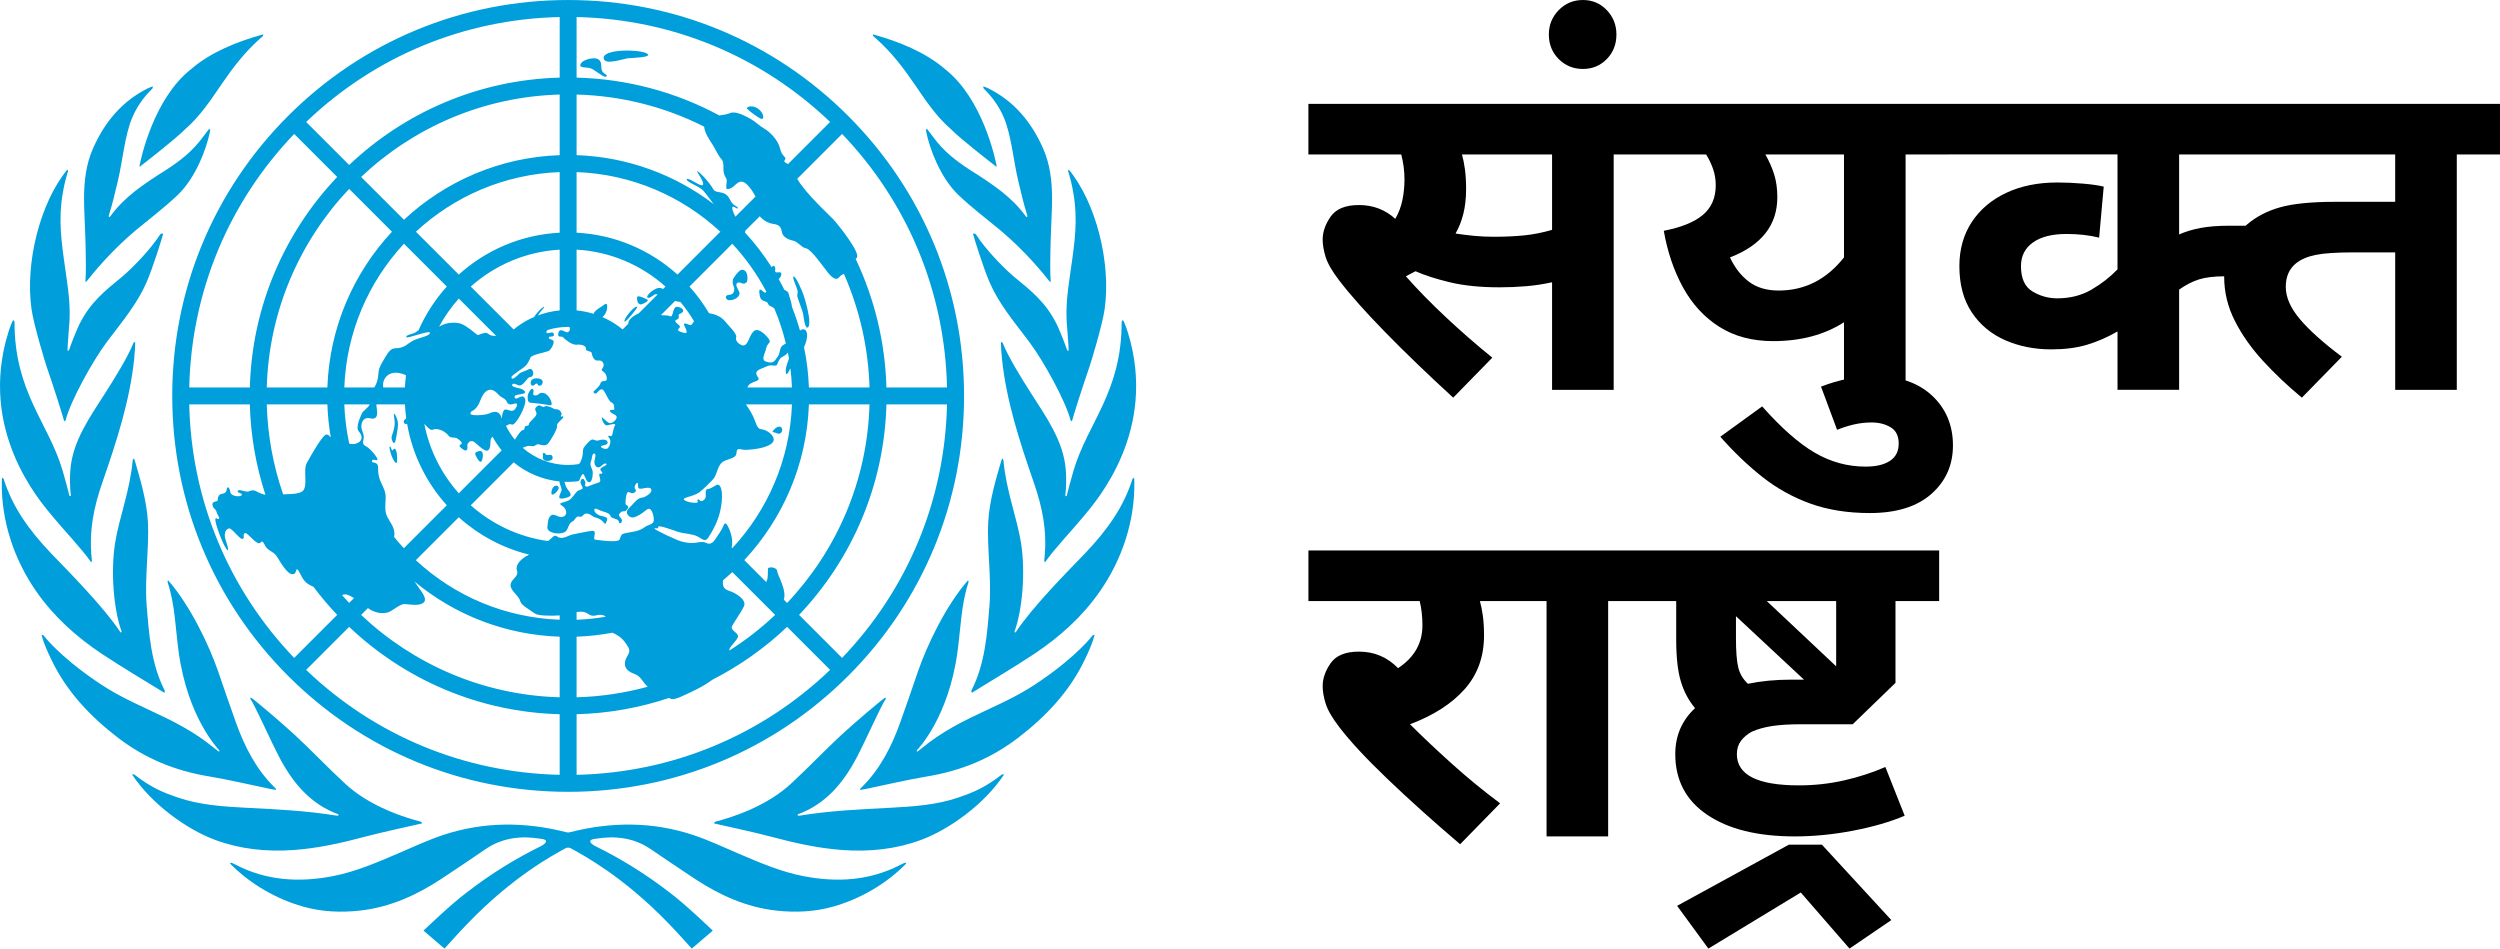 <?xml version="1.0" encoding="UTF-8"?><svg xmlns="http://www.w3.org/2000/svg" viewBox="0 0 334.426 126.894"><defs><style>.e{fill:#009edb;}</style></defs><g id="a"/><g id="b"><path id="c" class="e" d="M121.03,115.406c.071-.016,.168,.062,.203,.103-2.768,2.837-6.318,4.781-9.725,5.751-2.528,.718-5.073,.838-7.679,.547-4.008-.449-7.544-2.055-10.862-4.236-1.986-1.305-3.952-2.643-5.917-3.98-2.257-1.537-4.748-1.818-7.369-1.39-1.42,.154-.343,.837-.126,.945,3.522,1.725,6.837,3.791,9.934,6.18,2.105,1.544,5.86,5.165,5.86,5.165l-2.809,2.406s-2.144-2.402-3.078-3.336c-6.163-6.419-11.62-9.24-12.83-9.937-.212-.122-.416-.239-.631-.239-.216,0-.419,.117-.631,.239-1.21,.697-6.667,3.518-12.831,9.937-.932,.934-3.076,3.336-3.076,3.336l-2.811-2.406s3.757-3.621,5.862-5.165c3.097-2.39,6.412-4.456,9.934-6.18,.218-.108,1.295-.791-.126-.945-2.621-.428-5.112-.147-7.369,1.39-1.965,1.337-3.932,2.675-5.919,3.98-3.317,2.181-6.853,3.787-10.862,4.236-2.604,.292-5.149,.172-7.677-.547-3.407-.969-6.966-2.926-9.734-5.763,.035-.041,.141-.106,.212-.09,.235,.104,.38,.179,.608,.297,4.114,2.117,8.45,2.363,12.906,1.505,3.042-.585,5.869-1.804,8.701-3.014,2.029-.865,4.033-1.818,6.122-2.508,5.414-1.787,10.901-1.765,16.411-.37,.09,.025,.184,.037,.279,.049,.094-.012,.189-.025,.279-.049,5.51-1.396,10.997-1.417,16.411,.37,2.089,.69,4.093,1.643,6.122,2.508,2.83,1.21,5.659,2.429,8.701,3.014,4.456,.858,8.791,.612,12.906-1.505,.228-.119,.373-.193,.608-.297Zm12.998-11.8c-2.356,1.809-3.874,2.409-5.828,3.08-2.938,1.008-6.104,1.212-9.173,1.373-4.056,.212-7.97,.387-11.968,1.036l-.064,.011c-.251,.041-.366-.066-.285-.152,.014-.014,.041-.034,.06-.041,3.564-1.305,5.986-4.07,7.81-7.541,1.263-2.404,3.331-7.1,3.906-7.868,.012-.016-.002-.172-.039-.202-.271,.088-4.194,3.428-5.975,5.082-2.209,2.054-4.29,4.247-6.501,6.301-3.455,3.299-8.421,4.748-10.22,5.215-.041,.011-.122,.041-.142,.064-.053,.069-.08,.133-.09,.163-.004,.012,.002,.021,.014,.023l.081,.019c1.396,.318,5.427,1.194,7.495,1.746,3.18,.853,6.368,1.567,9.663,1.799,3.57,.251,7.123-.124,10.442-1.36,3.773-1.406,8.423-4.728,11.078-8.708,.007-.011,.014-.028,.007-.032-.115-.06-.249-.021-.271-.007Zm12.149-18.626c-.11,.141-2.096,2.743-6.966,6.078-2.363,1.647-4.558,2.696-7.155,3.9-3.241,1.505-6.032,2.88-8.788,5.162-.179,.147-.327,.258-.508,.391-.097,.071-.193-.05-.087-.173,.134-.156,4.189-4.307,5.407-13.105,.424-3.071,.485-6.387,1.48-9.347,.028-.094-.028-.195-.062-.241-.005-.007-.032,.011-.037,.018-2.979,3.407-5.459,8.706-6.615,12.019-.819,2.345-1.601,4.703-2.448,7.038-1.15,3.168-2.652,6.141-5.089,8.552-.035,.037-.219,.23-.219,.23,0,0-.03,.057-.041,.145,0,.009,.012,.027,.019,.025,.349-.06,.577-.094,.801-.141,2.713-.561,5.411-1.21,8.14-1.664,4.562-.761,8.547-2.381,12.223-5.202,3.686-2.83,6.807-6.127,8.843-10.346,.529-1.097,1.026-2.17,1.353-3.371-.069-.027-.179-.021-.253,.034Zm5.321-20.936c-1.171,3.734-3.288,6.757-6.377,10.008-2.421,2.499-7.082,7.226-9.235,10.503-.06,.092-.221,.051-.161-.115,1.037-2.853,1.479-7.9,.858-11.811-.531-3.336-1.992-6.976-2.353-11.059-.004-.019,.002-.023-.005-.042-.021-.053-.111-.177-.172-.182-.002,.012-.041,.071-.138,.387-.7,2.372-1.576,5.344-1.721,8.103-.177,3.329,.451,7.61,.177,11.036-.318,3.959-.589,7.875-2.404,11.466-.009,.018-.014,.039-.021,.058-.037,.096,.064,.272,.064,.272,0,0,.016-.004,.023-.009,1.456-.929,5.604-3.375,8.338-5.2,3.414-2.28,6.433-4.99,8.795-8.399,2.949-4.259,4.661-9.389,4.574-14.614-.003-.177-.016-.488-.035-.527-.039-.016-.198,.097-.207,.124Zm-8.798,2.254c-.012,.05-.055,.071-.069,.076-.085,.025-.126-.078-.124-.101,.133-1.058,.142-2.363,.069-3.357-.285-3.911-2.644-7.15-4.714-10.404-1.079-1.698-2.949-4.666-3.746-6.665-.007-.018-.164-.117-.212-.095-.021,.35,.051,1.502,.129,2.246,.58,5.598,2.363,11.08,4.208,16.394,1.235,3.557,1.852,6.605,1.472,10.365-.041,.313-.051,.347,.08,.442,.005,.004,.012-.009,.016-.004,1.261-1.82,3.718-4.374,5.23-6.218,1.64-1.995,9.898-11.409,5.83-24.525-.246-.791-.539-1.475-.64-1.624-.064,.002-.173,.165-.186,.207,.025,9.435-4.539,13.486-6.444,19.94-.363,1.229-.649,2.37-.899,3.322Zm-7.113-29.326c-1.496-1.293-3.723-3.594-5.027-5.6-.009-.016-.02-.027-.03-.037-.018-.018-.037-.034-.057-.044-.081-.051-.186-.057-.214-.042-.06-.011-.11-.007-.106,.007,.081,.393,1.38,4.555,2.218,6.493,1.212,2.798,3.157,5.144,4.981,7.553,.131,.175,.264,.348,.395,.525,1.831,2.46,4.758,7.703,5.464,10.394,.019,.076,.182,.147,.189,.115,.256-.961,1.44-4.691,2.317-7.21,.184-.524,1.737-5.581,2.05-7.769,.886-6.207-1.16-14.261-4.783-18.661-.06,.021-.111,.182-.101,.218,.067,.207,.115,.366,.175,.573,.08,.271,.156,.543,.219,.821,.945,4.044,.628,6.897,.165,10.335-.37,2.742-.9,5.455-.759,8.22,.023,.462,.306,3.865,.264,3.994-.048,.152-.186,.035-.202-.044-.005-.025-.446-1.265-.888-2.303-.184-.451-.37-.877-.525-1.185-1.454-2.887-3.334-4.385-5.745-6.352Zm-3.996-25.128c1.162,1.134,2.066,2.4,2.697,3.886,.999,2.344,1.293,5.867,1.939,8.533,.394,1.618,.637,2.765,1.205,4.602,.051,.161-.117,.235-.202,.081-.014-.021-.028-.041-.044-.06-1.868-2.531-4.185-4.111-7.488-6.195-1.962-1.288-3.456-2.453-4.877-4.38-.246-.331-.499-.655-.748-.98-.021-.027-.172-.08-.218-.062-.007,.074,.027,.221,.057,.409,.423,2.128,1.848,6.065,4.289,8.398,1.756,1.677,3.73,3.166,5.605,4.718,3.343,2.798,5.782,5.82,6.568,6.819l.035,.039s.15,.095,.147,.042c-.002-.012-.002-.028-.004-.041l.004-.003c-.046-.49-.064-1.268-.064-2.188,.002-2.048,.094-4.788,.184-6.674,.035-.762,.062-1.528,.058-2.292-.005-2.277-.26-4.526-1.217-6.685-1.555-3.499-3.867-6.281-7.325-8.002-.203-.101-.472-.203-.646-.246-.007-.002-.032,.108,.018,.248,.004,.014,.014,.023,.025,.032Zm-14.324-6.614c2.002,1.779,3.609,3.886,5.112,6.092,1.442,2.116,2.867,4.261,4.827,5.959,1.295,1.307,5.064,4.236,6.007,4.967,.014,.012,.028,.027,.041,.032,.03,.012,.08-.005,.08-.005,0,0-.005-.027-.007-.043-.198-1.082-1.902-9.023-6.872-12.953-2.671-2.31-6.219-3.725-9.665-4.675-.035,.065,.004,.237,.025,.233,.166,.145,.287,.246,.453,.393ZM39.21,113.713c3.295-.232,6.483-.946,9.663-1.799,2.068-.552,6.099-1.428,7.495-1.746l.081-.019c.012-.002,.018-.011,.014-.023-.011-.03-.037-.094-.09-.163-.019-.023-.101-.053-.143-.064-1.797-.465-6.764-1.916-10.219-5.215-2.211-2.054-4.291-4.247-6.5-6.301-1.781-1.654-5.705-4.993-5.975-5.084-.037,.032-.051,.188-.039,.203,.575,.768,2.643,5.464,3.906,7.868,1.824,3.47,4.245,6.235,7.809,7.541,.02,.007,.046,.027,.06,.041,.081,.087-.034,.193-.285,.152l-.064-.011c-3.998-.649-7.912-.824-11.968-1.036-3.069-.161-6.235-.364-9.173-1.373-1.955-.67-3.472-1.27-5.828-3.08-.023-.014-.156-.053-.271,.007-.007,.004,0,.021,.007,.032,2.655,3.98,7.305,7.302,11.078,8.708,3.318,1.236,6.872,1.611,10.442,1.36Zm-3.099-8.183c.225,.048,.453,.081,.801,.141,.007,.002,.02-.016,.02-.027-.011-.087-.041-.143-.041-.143,0,0-.184-.193-.221-.23-2.436-2.413-3.936-5.384-5.087-8.552-.847-2.335-1.631-4.693-2.448-7.038-1.157-3.313-3.637-8.611-6.615-12.019-.005-.007-.032-.025-.037-.018-.034,.046-.09,.147-.062,.239,.996,2.961,1.056,6.278,1.481,9.348,1.219,8.798,5.273,12.95,5.407,13.105,.106,.124,.009,.244-.087,.173-.179-.133-.329-.242-.508-.391-2.756-2.282-5.547-3.656-8.788-5.162-2.597-1.205-4.792-2.254-7.155-3.9-4.87-3.334-6.856-5.936-6.967-6.078-.073-.055-.182-.06-.251-.034,.329,1.201,.824,2.275,1.353,3.371,2.036,4.219,5.156,7.514,8.842,10.346,3.676,2.821,7.661,4.442,12.223,5.202,2.729,.455,5.427,1.106,8.14,1.664Zm-22.5-18.071c2.735,1.825,6.883,4.272,8.338,5.2,.007,.005,.023,.009,.023,.009,0,0,.101-.177,.064-.272-.007-.019-.012-.041-.021-.058-1.815-3.591-2.085-7.507-2.404-11.466-.274-3.426,.354-7.707,.177-11.036-.147-2.759-1.022-5.731-1.721-8.103-.097-.317-.136-.375-.138-.387-.06,.005-.15,.129-.172,.182-.007,.019-.002,.023-.005,.042-.361,4.083-1.824,7.723-2.353,11.059-.621,3.911-.179,8.957,.858,11.811,.06,.166-.103,.207-.161,.115-2.153-3.278-6.814-8.004-9.235-10.503-3.088-3.251-5.206-6.274-6.377-10.008-.009-.027-.168-.14-.205-.124-.021,.039-.034,.35-.037,.527-.087,5.225,1.626,10.355,4.574,14.614,2.361,3.409,5.381,6.119,8.795,8.399Zm-1.436-12.265c.004-.005,.011,.007,.016,.005,.131-.097,.12-.131,.08-.444-.38-3.759,.237-6.808,1.472-10.365,1.845-5.314,3.628-10.795,4.208-16.392,.078-.746,.15-1.898,.129-2.248-.048-.021-.205,.078-.212,.097-.798,1.997-2.667,4.967-3.746,6.663-2.07,3.255-4.431,6.493-4.714,10.404-.073,.994-.064,2.3,.069,3.357,.002,.023-.039,.126-.124,.101-.014-.005-.057-.027-.069-.076-.249-.952-.536-2.093-.9-3.322-1.903-6.454-6.467-10.505-6.442-19.94-.012-.042-.122-.205-.186-.207-.101,.149-.395,.833-.64,1.624-4.068,13.116,4.19,22.53,5.828,24.525,1.514,1.843,3.971,4.397,5.232,6.218Zm-5.911-26.071c.881,2.521,2.062,6.251,2.319,7.213,.007,.03,.17-.041,.189-.117,.706-2.69,3.633-7.933,5.464-10.394,.131-.177,.264-.35,.395-.525,1.824-2.409,3.769-4.755,4.981-7.553,.838-1.939,2.137-6.101,2.22-6.493,.002-.014-.048-.018-.108-.009-.028-.012-.133-.007-.214,.044-.02,.011-.039,.027-.057,.044-.011,.009-.021,.021-.03,.037-1.304,2.006-3.531,4.307-5.027,5.6-2.411,1.967-4.291,3.465-5.745,6.352-.156,.308-.341,.734-.525,1.183-.442,1.04-.883,2.28-.888,2.305-.016,.08-.154,.196-.203,.044-.041-.129,.242-3.532,.267-3.994,.138-2.765-.391-5.478-.761-8.22-.463-3.439-.78-6.292,.163-10.337,.064-.274,.142-.548,.221-.819,.06-.207,.108-.366,.175-.573,.011-.035-.041-.196-.101-.218-3.623,4.401-5.669,12.455-4.783,18.661,.313,2.188,1.866,7.245,2.048,7.767Zm5.225-13.661c0,.92-.018,1.698-.064,2.188l.004,.003c-.002,.012-.002,.028-.004,.041-.005,.053,.147-.042,.147-.042l.035-.039c.785-.999,3.223-4.021,6.568-6.819,1.875-1.551,3.849-3.041,5.605-4.718,2.441-2.333,3.867-6.271,4.289-8.398,.03-.188,.064-.334,.057-.409-.046-.018-.196,.035-.218,.062-.249,.325-.502,.649-.747,.98-1.422,1.926-2.917,3.092-4.878,4.38-3.303,2.084-5.62,3.663-7.488,6.195-.014,.019-.03,.039-.044,.06-.085,.154-.253,.08-.202-.081,.568-1.838,.81-2.984,1.204-4.602,.646-2.666,.939-6.189,1.939-8.533,.631-1.486,1.535-2.752,2.696-3.886,.012-.009,.023-.018,.028-.032,.048-.14,.023-.249,.016-.246-.173,.041-.444,.143-.646,.244-3.458,1.721-5.77,4.503-7.325,8.002-.957,2.158-1.212,4.408-1.217,6.685-.002,.764,.023,1.53,.058,2.292,.09,1.887,.182,4.626,.184,6.674Zm7.16-13.189s.049,.018,.079,.005c.012-.005,.027-.021,.041-.032,.943-.731,4.71-3.66,6.007-4.967,1.96-1.7,3.386-3.844,4.827-5.959,1.502-2.206,3.11-4.312,5.112-6.092,.165-.147,.287-.246,.453-.395,.019,.005,.06-.166,.025-.232-3.446,.95-6.994,2.365-9.665,4.675-4.971,3.93-6.674,11.871-6.872,12.953-.002,.016-.007,.043-.007,.043Zm55.996,43.268c.389-.585-.582-.955-.835,.062-.237,.946,.444,.522,.835-.062Zm10.597-24.502c-.377-.196-1.926,1.693-1.679,1.999,.111,.122,1.815-1.909,1.679-1.999Zm.333-.334c.233,.122,1.261-.437,1.07-.587-.189-.152-1.397-.711-1.422-.37-.035,.555,.117,.835,.352,.957Zm18.665,16.362c-.486,.021-1.014,.725-.865,.734,.35,.018,.617,.269,.899,.207,.516-.115,.453-.96-.034-.941Zm-6.764-17.618c-.419,.011-.525,.467-.122,.674,.18,.094,.755,.009,1.019-.157,.278-.175,.601-.393,.541-.817-.035-.258-.637-.987-.322-1.266,.34-.304,.683,.168,1.015,.039,.405-.157,.368-.389,.38-.734,.016-.478-.175-1.106-.729-1.106-.412,0-1.129,1.104-1.16,1.171-.055,.12-.17,.524,.007,.934,.246,.571,.15,1.242-.63,1.263Zm9.168,.076c-.012,.255,.723,2.027,.798,2.51,.074,.483,.226,1.93,.616,1.781,.246-.096,.223-.982,.17-1.325-.157-1.006-.361-1.877-.732-3.007-.196-.601-1.049-2.565-1.332-2.496-.251,.06,.423,1.429,.522,1.875,.065,.29-.027,.405-.041,.661Zm-4.845-23.637c.453,.172,.451-.674-.318-1.298-.764-.623-1.783-.32-1.507-.012,.249,.276,1.424,1.157,1.826,1.311Zm-20.86-5.991c-.909-.587-.149-1.397-.875-1.942-.509-.382-1.937-.004-2.291,.449-.614,.794,.792,.531,1.302,.757,.57,.251,1.792,1.302,2.009,1.09,.216-.214-.044-.26-.145-.354Zm5.526-2.781c-1.224-.559-5.834-.534-5.713,.665,.099,1.024,2.662,.062,3.325,.005,.665-.058,3.469-.115,2.388-.67Zm-13.488,53.635c-.06-.228-.46-.191-.361,.02,.099,.21-.12,.425,.085,.688,.269,.288,.849,.253,1.141,.014,.168-.182,.062-.527-.066-.594-.221-.11-.739,.101-.8-.127Zm-1.776-9.17c.38,0,.366-.285,.587-.274,.223,.009,.041,.288,.426,.288,.382,0,.784-.985-.446-.985-1.001,0-.868,.957-.568,.971Zm1.595,1.019c-.764-.196-.609,.239-1.077,.29-.777,.085-.087-.573-.469-.876-.168-.133-.624,.532-.658,.948-.021,.2-.027,.877,.302,.899,.329,.021,2.059,.219,2.636,.35,.66,.152-.027-1.429-.734-1.611Zm-8.517,9.182c.235,0,.405-.835,.26-1.245-.147-.41-.904-.103-.971,.088-.066,.193,.474,1.157,.711,1.157Zm-11.163-.083c.034-.359,.004-1.41-.248-1.613-.251-.202-.218,.179-.398,.157-.14-.016-.127-.504-.304-.502-.177,0,.06,.835,.249,1.32,.189,.486,.656,1.281,.7,.639Zm-.269-2.551c.058-.124,.44-1.873,.382-2.542-.06-.667-.416-1.297-.506-1.251-.12,.062,.055,.462,.076,1.109,.032,.968-.424,1.772-.424,2.091-.002,.301,.287,.982,.472,.593Zm-29.807-6.186c0-14.158,5.506-27.46,15.504-37.457C48.541,5.509,61.844,.002,76.002,.002s27.46,5.506,37.457,15.504c9.997,9.998,15.504,23.299,15.504,37.457s-5.506,27.461-15.504,37.457c-9.998,9.998-23.299,15.504-37.457,15.504s-27.461-5.506-37.457-15.504c-9.998-9.996-15.504-23.299-15.504-37.457Zm16.314,35.048l5.754-5.754c-1.132-1.194-2.195-2.453-3.184-3.769-.446-.177-.899-.425-1.21-.81-.492-.614-.75-1.512-.984-1.512-.235,.002-.019,.571-.543,.647-.713,.104-1.719-1.668-2.112-2.314-.463-.761-1.224-.768-1.597-1.481-.108-.205-.366-.835-.605-.462-.394,.633-1.748-1.38-2.093-1.242-.356,.138-.043,.557-.242,.734-.387,.345-1.526-1.542-1.953-1.35-.4,.182-.492,.425-.515,.925-.021,.52,.623,1.857,.396,1.962-.322,.147-1.969-4.047-1.61-4.238,.202-.108,.17,.191,.398,.055,.235-.142-.164-.432-.272-.886-.113-.476-.525-.486-.561-1.01-.032-.522,.713-.347,.704-.601-.009-.255,.058-.545,.269-.727,.246-.212,.821,.011,.945-.725,.106-.628,.423-.046,.488,.421,.076,.541,1.459,.677,1.526,.306,.041-.235-.559-.226-.559-.435-.002-.4,.761-.018,1.281,.028,.226,.019,.635-.347,1.152-.08,.563,.292,.909,.433,1.282,.494-1.252-3.822-1.979-7.882-2.089-12.092h-8.105c.278,12.752,5.229,24.714,14.038,33.916Zm33.433-46.951c.057,.087-.531,.621-.831,1.139,.937-.352,1.912-.578,2.913-.676v-8.126c-4.553,.262-8.694,2.084-11.896,4.939l5.736,5.736c.66-.541,1.376-1.01,2.147-1.397,.2-.099,.401-.191,.605-.278,.393-.686,1.251-1.451,1.325-1.337Zm-20.029,30.297c.002,.161-.005,.32-.039,.471,.421,.516,.851,1.024,1.304,1.512l5.747-5.747c-2.705-2.998-4.59-6.746-5.308-10.891-.172,.046-.325,.023-.421-.143-.117-.202,.053-.407,.301-.612-.083-.61-.143-1.228-.175-1.852h-3.826c.039,.609,.283,1.486-.119,1.792-.331,.251-.799-.004-1.098,.037-.734,.099-.902,.985-.707,1.587,.127,.405,.304,.718,.233,1.155-.066,.41-.288,.73,.361,1.074,.594,.311,1.557,1.532,1.477,1.742-.103,.271-.693-.253-.73,.237-.023,.301,.872-.085,.821,.934-.03,.593,.119,1.242,.29,1.649,.354,.847,.761,1.406,.725,2.361-.028,.792-.168,1.656,.179,2.402,.357,.768,.983,1.388,.987,2.292Zm-4.778-13.671c-.472-.541,.313-2.08,.43-2.383,.126-.32,.838-.732,1.052-1.208h-3.405c.065,1.781,.29,3.532,.658,5.245,.817,.299,2.388-.368,1.265-1.654Zm-2.137,21.897c-.025,.014-.053,.025-.081,.035,.31,.352,.624,.699,.946,1.038l.649-.649c-.609-.384-1.169-.626-1.514-.424Zm13.926-41.25l-5.731-5.731c-4.725,5.091-7.703,11.821-7.979,19.229h4.015c.672-1.082,.444-1.907,.669-2.537,.216-.6,.57-1.15,.902-1.689,.295-.476,.632-1.012,1.251-1.015,1.309-.007,1.634-.692,2.464-1.072,.83-.38,2.298-.605,2.131-1.038-.113-.292-3.064,.853-3.127,.63-.111-.391,.93-.354,1.369-.75,.087-.081,.172-.131,.253-.172,.948-2.154,2.227-4.13,3.784-5.855Zm-1.033,5.363c.078-.034,.156-.071,.237-.117,.983-.562,2.277-.455,2.827-.216,.709,.31,1.617,1.098,2.029,1.413,.179,.136,.264-.117,1.098-.242,.348-.051,.428,.299,.925,.37,.2,.028,.364,.037,.515,.027l-4.995-4.993c-1.017,1.141-1.903,2.404-2.636,3.759Zm-5.625,6.171c-.635-.065-1.279,.198-1.62,.75-.239,.382-.306,.81-.225,1.213h2.899c.028-.548,.078-1.091,.145-1.627-.373-.195-.817-.297-1.199-.336Zm8.262,16.123l5.74-5.742c-.469-.57-.879-1.187-1.233-1.84l-.002,.004c-.09,.104-.166,.21-.212,.311-.118,.256,.035,1.111-.32,1.477-.458,.474-1.689-1.044-2.078-1.169-.529-.166-.782,.416-.753,.584,.071,.437-.018,.612-.209,.651-.191,.037-1.153-.617-.723-.782,.501-.189-.131-.621-.347-.789-.371-.287-.952-.019-1.224-.4-.292-.409-.842-.702-1.012-.752-.115-.034-.679-.272-1.049-.078-.29,.156-.603-.161-.821-.373-.12-.117-.241-.253-.368-.386,.684,3.52,2.314,6.706,4.611,9.283Zm5.745-9.914c.002-.05,.005-.101,.011-.152,.002-.014,.002-.028,.004-.041,.003-.039,.009-.078,.012-.117,.004-.016,.005-.034,.007-.05l.011-.074c.004-.014,.005-.027,.007-.041,.002-.014,.005-.03,.007-.044,.009-.053,.019-.104,.032-.154v-.004c.011-.048,.023-.095,.037-.14,.003-.016,.009-.028,.012-.042,.011-.032,.02-.062,.032-.092l.016-.042c.012-.028,.023-.055,.037-.08l.016-.034c.019-.034,.039-.066,.06-.092,.074-.094,.173-.111,.29-.096,.202,.028,.455,.159,.7,.172,.177,.009,.35-.042,.501-.237,.069-.088,.133-.189,.179-.288,.048-.099,.078-.196,.08-.276,0-.039-.005-.074-.019-.104-.043-.087-.159-.115-.389-.035-.048,.016-.094,.032-.141,.044-.096,.027-.189,.044-.279,.048-.046,.002-.088,0-.131-.007-.127-.018-.239-.074-.324-.189-.027-.039-.051-.083-.072-.136-.027-.067-.058-.126-.096-.177-.143-.209-.354-.313-.573-.444-.11-.066-.221-.134-.329-.228-.053-.046-.106-.097-.156-.156-.041-.046-.08-.09-.12-.133-.016-.016-.032-.03-.048-.044-.027-.027-.051-.051-.08-.076-.019-.018-.041-.035-.06-.051-.023-.019-.046-.037-.069-.055-.025-.019-.048-.035-.073-.053-.019-.012-.041-.027-.062-.039-.027-.018-.053-.034-.081-.048l-.053-.027c-.03-.014-.062-.028-.092-.041-.014-.005-.028-.009-.043-.014-.035-.011-.071-.023-.106-.03l-.021-.004c-.271-.051-.554,.019-.828,.285l-.011,.009c-.042,.042-.087,.09-.129,.143l-.014,.016c-.042,.055-.085,.111-.127,.177-.002,.005-.005,.011-.011,.016-.042,.067-.085,.14-.127,.218-.088,.163-.173,.345-.255,.561-.658,1.723-1.42,1.196-1.295,1.81,.014,.072,.2,.122,.469,.143,.108,.009,.23,.014,.357,.014,.129,0,.267-.004,.405-.012,.14-.007,.281-.02,.419-.037,.069-.009,.136-.019,.202-.03,.041-.005,.078-.012,.117-.019,.037-.007,.074-.014,.111-.023l.097-.021c.043-.011,.081-.023,.12-.034,.025-.007,.05-.014,.071-.021,.062-.019,.119-.041,.168-.064,.088-.041,.179-.076,.267-.106l.009-.002c.085-.028,.17-.05,.251-.064,.172-.032,.329-.03,.453,.014,.09,.032,.276,.11,.409,.302,.11,.157,.214,.43,.239,.647Zm7.749-24.946v-8.108c-7.41,.276-14.14,3.255-19.231,7.979l5.733,5.731c3.616-3.262,8.321-5.337,13.498-5.602Zm0-10.374V12.648c-10.266,.285-19.586,4.426-26.561,11.023l5.731,5.729c5.501-5.133,12.796-8.365,20.83-8.644Zm-28.162,4.514c-6.596,6.975-10.737,16.295-11.02,26.561h8.107c.28-8.032,3.511-15.327,8.644-20.83l-5.731-5.731Zm-11.02,28.825c.115,4.205,.879,8.248,2.192,12.039,.048-.004,.092-.005,.14-.007,.823-.039,1.923-.012,2.441-.412,.798-.616,.06-2.818,.561-3.736,.617-1.136,2.16-3.83,2.623-3.847,.41-.016,.393,.29,.601,.34-.246-1.436-.4-2.896-.449-4.376h-8.108Zm39.182,41.448c-10.891-.285-20.777-4.679-28.162-11.685l-5.754,5.754c9.202,8.807,21.164,13.758,33.916,14.036v-8.105Zm0-10.371c-7.192-.248-13.965-2.841-19.45-7.406,.124,.15,.232,.295,.315,.435,.373,.644,1.672,1.953,.846,2.476-.686,.433-1.824,.141-2.461,.131-.702-.009-1.723,1.04-2.324,1.144-.766,.131-1.205,.073-1.921-.218-.177-.072-.4-.212-.653-.391l-.913,.913c6.975,6.596,16.295,10.737,26.561,11.022v-8.107Zm0-2.85c-1.141,.085-2.866,.057-3.274-.225-.851-.589-1.864-1.167-1.979-1.624-.205-.81-1.314-1.419-1.314-2.177,0-.844,1.166-1.12,.854-1.976-.249-.681,.414-1.534,1.627-2.128-3.557-.876-6.775-2.62-9.412-4.999l-5.743,5.743c5.278,4.903,12.033,7.698,19.242,7.965v-.58Zm1.753-10.834c.863-.145,1.779-.395,2.558-.472,.853-.085-.035,1.129,.471,1.178,.605,.06,3.092,.485,3.267-.08,.143-.463,.177-.672,.711-.787,1.006-.219,1.804-.188,2.657-.838,.308-.235,.943-.32,1.125-.669,.182-.349-.131-1.997-.745-1.728-.299,.133-.66,.559-1.298,.881-.578,.29-.989,.423-1.399-.127-.375-.501,.219-.893,.527-1.229,.476-.522,.907-1.051,1.436-1.051,.205,0,1.298-.543,1.206-1.04-.12-.644-1.39,.058-1.686-.207-.205-.182-.004-.646-.163-.716-.149-.069-.617,.571-.255,.918,.188,.18-.304,.683-.856,.322-.425-.281-.534,1.267-.497,1.55,.037,.283,.623,.205,.234,.715-.391,.513-.536,.133-.824,.384-.347,.304-.424,.421,0,.861,.34,.35-.2,1.015-.326,.393-.083-.414-.953-.288-1.118-.757-.17-.483-.877-.435-1.737-.876-.651-.334-.568,.653,.536,.904,.937,.214,.89,.326,.621,.913-.219,.481-.177-.37-1.291-.665-.716-.189-.75-.571-1.314-.564-.571,.005-.384,.547-.987,.405-.456-.108-.527,.508-.948,.686-.513,.219-.483,1.148-1.005,1.404-.776,.38-2.369,.094-2.296-.676,.073-.769,.108-1.344,.554-1.615,.393-.235,1.04,.455,1.585,.21,.57-.253,.426-.86,.081-1.249-.103-.133-.52-.34-.511-.471,.009-.161,.821-.237,1.231-.513,.412-.276,.854-1.012,1.065-1.176,.225-.175,.665-.219,.706-.382,.057-.207-.311-.584-.276-.837s.124-.447,.32-.433c.196,.016,.43,.582,.304,.718-.143,.154,.102,.414,.37,.304,.269-.11,1.222-.483,1.5-.555,.377-.101-.094-.953,.028-1.106,.115-.143,.226,.046,.371-.099,.145-.145-.297-.288-.226-.598,.051-.233,1.049-.504,.775-.681-.274-.179-.644,.338-.863,.435-.497,.219-.739-.324-.724-.736,.009-.2,.279-.907,.043-1.045-.329-.189-.384,.653-.435,.817-.079,.249-.292,.564,.073,1.244,.196,.366,.096,1.606-.287,1.742-.407,.147-.586-.63-.777-.95-.032-.055-.066-.096-.101-.115l-.011-.005c-.016-.007-.032-.011-.049-.009h-.002c-.018,.002-.035,.012-.053,.027l-.014,.012c-.019,.018-.037,.039-.058,.071-.032,.05-.083,.136-.125,.21-.03,.053-.09,.179-.166,.396-.048,.138-.134,.221-.288,.255-.416,.046-.835,.074-1.263,.074-.165,0-.329-.004-.492-.011,.069,.255,.142,.531,.235,.709,.225,.425,.654,.768,.582,1.081-.073,.315-1.385,.6-1.493,.37-.134-.287,.331-.861,.294-1.121-.067-.474-.306-.757-.276-1.086-2.315-.232-4.431-1.15-6.136-2.553l-5.742,5.742c2.832,2.522,6.394,4.24,10.328,4.785,.555-.34,.784-.946,1.222-.617,.699,.527,1.541-.177,2.098-.271Zm.511,13.682v8.108c3.283-.092,6.47-.578,9.516-1.413-.633-.538-.922-1.41-1.705-1.679-1.348-.463-1.71-1.293-.982-2.496,.394-.649,.239-.906-.223-1.597-.562-.842-1.289-1.228-1.817-1.456-1.562,.292-3.159,.476-4.79,.532Zm3.892-2.667c-.265-.287-.803-.308-1.183-.205-1.318,.357-.877-.69-2.708-.423v1.031c1.321-.05,2.62-.189,3.892-.403Zm30.023,7.109l-5.754-5.754c-2.966,2.814-6.338,5.206-10.015,7.081-1.212,.914-2.692,1.58-3.812,2.087-.469,.212-.976,.49-1.509,.49-.172,0-.32-.057-.469-.149-3.9,1.305-8.048,2.062-12.355,2.176v8.105c12.752-.278,24.714-5.229,33.914-14.036Zm-11.344-58.623c-.011,.048-.035,.074-.066,.094,1.335,1.442,2.537,3.007,3.594,4.673,.124-.157,.221-.297,.393-.101,.287,.327-.299,.922,.55,.766,.511-.094,.407,.561-.007,.911,.262,.472,.515,.95,.754,1.434,.299,.134,.525,.297,.571,.492,.134,.57,.396,1.201,.46,1.831,.405,1.021,.762,2.066,1.065,3.134,.417-.357,.888-.163,.937,.433,.05,.596-.14,1.242-.4,1.776,.363,1.753,.589,3.555,.653,5.398h8.107c-.147-5.248-1.323-10.44-3.43-15.21-.161,.129-.377,.14-.649,.485-.41,.518-1.074-.129-1.438-.582-.679-.838-2.278-3.196-2.998-3.315-.601-.099-1.051-.881-1.684-1.01-.631-.129-1.42-.485-1.523-1.153-.108-.684-.357-.966-1.06-1.075-.794-.122-1.348-.437-1.907-1.031l-1.94,1.94c.016,.042,.025,.079,.018,.11Zm5.146,49.224l.444,.444c6.598-6.973,10.739-16.293,11.022-26.561h-8.107c-.279,8.034-3.511,15.329-8.644,20.832l2.926,2.926c.021-.041,.041-.081,.06-.122,.242-.513,.138-1.183,.179-1.654,.025-.308,1.141-.233,1.221,.274,.067,.428,.288,.743,.676,1.806,.279,.766,.412,1.47,.225,2.055Zm-6.156,5.059c-.214,.515-1.298,1.442-1.111,1.746,2.188-1.392,4.235-2.986,6.111-4.76l-5.731-5.729c-.4,.373-.812,.732-1.231,1.086-.099,.656-.009,1.171,.798,1.42,.87,.269,2.322,1.153,2.016,2.011-.343,.768-1.192,1.917-1.603,2.68-.349,.651,1.008,.929,.75,1.546Zm1.337-33.543c-.012,.034-.034,.069-.058,.103h5.97c-.032-.861-.104-1.714-.207-2.558-.048,.088-.099,.177-.14,.264-.446,.927-.513,.368-.481-.035,.042-.515,.239-.996,.43-1.523-.046-.276-.096-.548-.15-.821-.179,.255-.437,.435-.842,.637-.264,.134-.513,.755-.61,.992-.115,.287-.771-.067-1.311,.193-.946,.456-1.916,.525-1.224,1.505,.442,.624-1.06,.449-1.376,1.243Zm-2.068-19.127l-5.731,5.731c.985,1.093,1.861,2.287,2.613,3.563,.674,.104,1.594,.375,2.186,1.137,.419,.541,1.629,1.624,1.443,2.108-.113,.297,.14,.665,.416,.86,.423,.295,.722,.288,.953-.007,.423-.539,.483-1.268,1.044-1.728,.686-.566,2.092,1.068,2.091,1.367-.002,.299-.364,.37-.469,.9-.141,.725-.764,1.59-.057,1.832,1.031,.352,1.162-.053,1.657-.778,.228-.334,.179-.874,.424-1.205,.156-.209,.387-.297,.594-.435-.387-1.608-.9-3.168-1.535-4.663-.152-.149-.329-.271-.55-.343-.37-.122-.161-.453-.646-.605-.555-.175-.771-.334-.823-1.309-.041-.785,.663,.258,.838,.122,.037-.03,.071-.076,.104-.129-1.236-2.34-2.77-4.496-4.555-6.419Zm-6.953,7.781c-.272-.004-.497-.057-.695-.133l-1.894,1.893c.363,.097,.764-.037,1.217,.164,.504,.221,.258-1.408,1.029-1.259,.787,.15,.989,.656,.338,.902-.522,.17,.129,.605-.502,.819-.575,.196,.467,.704,.458,.93-.011,.313-.785,.43,.378,.789,1.162,.359,.003-.978,.18-1.166,.216-.228,.837,.361,1.008,.101,.064-.096,.179-.262,.32-.453-.543-.913-1.159-1.779-1.838-2.588Zm-2.954,30.092c.014,.398-.387,.08-.509,.216-.122,.133,3.188,1.682,3.708,1.771,.356,.06,1.033,.313,2.231,.074,.803-.159,1.026,.211,1.401,.196,.534-.019,.881-.741,1.19-1.185,.821-1.171,.665-1.328,.883-1.511,.278-.233,1.084,1.558,.982,2.694-.018,.18-.039,.348-.064,.509l.087,.087c4.725-5.091,7.703-11.821,7.979-19.231h-6.163c.212,.35,.58,.803,.968,1.603,.311,.64,.495,1.657,1.019,1.707,.844,.08,1.712,.778,1.737,1.365,.05,1.228-3.759,1.525-4.26,1.367-.421-.133-.7-.161-.729,.499-.032,.748-1.376,.754-1.905,1.201-.594,.502-.66,1.42-1.058,2.061-.239,.384-1.645,1.712-2.029,1.981-.916,.64-2.641,.672-1.852,1.095,.562,.301,1.84,.407,1.679,.11-.184-.341,.097-.373,.313-.094,.166,.21,.766-.203,.754-.589-.012-.364-.092-.959,.246-.982,.548-.035,1.125-.644,1.397-.587,.31,.064,.729,.752,.414,2.848-.311,2.098-1.312,3.557-1.712,4.215-.432,.704-.863,.166-1.442-.131-.736-.379-1.845-.363-2.62-.616-.41-.133-2.657-.983-2.644-.674Zm38.628-16.38h-8.103c-.287,10.891-4.68,20.777-11.687,28.162l5.754,5.754c8.809-9.202,13.76-21.164,14.036-33.916Zm-14.036-36.178l-6.003,6.003c.55,.959,1.583,2.167,3.041,3.651,.598,.61,1.233,1.208,1.765,1.748,.511,.515,3.785,4.588,3.152,5.179-.046,.044-.095,.085-.145,.126,2.547,5.349,3.962,11.245,4.121,17.207h8.105c-.276-12.752-5.227-24.714-14.036-33.914Zm-35.515-7.534c6.773,.175,13.275,1.923,19.091,5.064,.543-.085,1.079-.152,1.438-.32,.722-.336,2.14,.428,2.825,.826,.624,.361,1.109,.895,1.795,1.281,.702,.395,1.831,1.527,2.078,2.667,.249,1.141,.973,1.063,.612,1.525-.18,.23,.096,.318,.44,.524l5.636-5.634c-9.202-8.809-21.164-13.76-33.916-14.036V10.384Zm0,10.372c6.879,.239,13.212,2.648,18.347,6.557-.58-.768-1.167-1.562-1.44-1.854-.497-.529-2.358-1.18-2.17-1.482,.186-.304,1.841,1.017,2.131,.785,.348-.279-.831-1.797-.743-1.856,.122-.08,1.519,1.27,2.206,2.48,.287,.426,1.047,.21,1.64,.623,.522,.366,.557,.952,.996,1.328,.071,.062,.999,.598,.46,.536-.156-.018-.395-.349-.573-.18-.111,.106,.067,.676,.387,1.298l2.692-2.694c-.391-.792-1.162-1.838-1.7-1.97-.555-.136-.897,.331-1.279,.647-.382,.317-.86,.423-.92,.21-.067-.241,.078-.83,.05-1.077-.039-.31-.281-.554-.363-.853-.193-.704,.094-1.489-.334-1.956-.47-.513-.785-1.289-1.153-1.878-.402-.642-1.125-1.634-1.167-2.476-5.245-2.651-11.041-4.132-17.066-4.296v8.108Zm0,10.374c5.176,.265,9.883,2.34,13.498,5.602l5.733-5.731c-5.093-4.725-11.821-7.703-19.231-7.979v8.108Zm0,10.392c.771,.076,1.53,.232,2.269,.46,.193-.472,.676-.707,1.072-.976,.469-.318,.808-.678,.741,.187-.062,.609-.315,.976-.63,1.224,.794,.347,1.55,.778,2.252,1.298,.154,.115,.304,.235,.453,.357l.778-.778c-.007-.027-.014-.053-.014-.087,.014-.442,.654-.969,1.394-1.293l2.528-2.528c-.057-.012-.118-.023-.191-.032-.34-.042-.823,.662-1.153,.467-.373-.218,1.116-1.53,1.781-1.277,.09,.034,.189,.073,.292,.113l.322-.322c-3.202-2.855-7.341-4.677-11.894-4.939v8.124Zm-1.132,2.208c-.95,0-1.871,.142-2.756,.417-.117,.127-.205,.234-.138,.329,.223,.326,.902-.357,.992,.271,.067,.456-.752,.12-.677,.456,.06,.269,.628,.157,.642,.527,.012,.34-.343,1.006-.617,1.182-.364,.233-2.307,.49-2.492,.941-.163,.395-.333,.75-.637,1.074-.331,.349-1.889,1.274-1.893,1.514-.009,.568,.748-.156,.959-.379,.334-.354,.794-.352,1.295-.639,.69-.393,.955,.982,.216,1.031-.462,.032-.851,1.328-1.574,1.079-.182-.064-.697-.382-.808-.053-.118,.35,1.075,.405,1.451,.653,.953,.63-.723,.585-.992,.757-.265,.17-.134,.536,.228,.387,.35-.145,.826-.511,1.044,.083,.294,.805-1.325,3.741-1.795,3.432-.256-.168-.522,.071-.762,.173,.322,.667,.727,1.286,1.192,1.854,.318-.525,.821-1.268,1.033-1.274,.301-.009,.2-.246,.313-.458,.14-.256,.497,.012,.522-.338,.025-.348,.916-.849,1.019-1.362,.053-.276-.276-.55-.14-.778,.166-.278,.287-.32,.465-.38,.179-.062,.601,.359,.73,.177,.129-.182,.759-.042,1.24,.262,.219,.14,.646-.021,.907,.35,.363,.511-.018,.555,.048,.669,.064,.113,.221-.064,.317,.03,.204,.198-.945,.87-.814,1.236,.129,.364-.973,2.169-1.275,2.455-.416,.379-1.102-.044-1.373,.034-.292,.083-.348,.333-.798,.223-.347-.083-.762,.057-1.146,.239,1.624,1.426,3.75,2.294,6.076,2.294,.501,0,.991-.046,1.468-.124,.299-.384,.423-.856,.486-1.339,.037-.262-.009-.601,.129-.835,.118-.198,.872-1.125,1.173-1.113,.264,.011,.444,.242,.824,.124,.738-.232,1.194-.035,1.201,.283,.011,.444-.929,.317-.89,.566,.025,.175,.706,.439,.929,.184,.417-.471,.356-1.088,.248-1.222-.295-.373-.278-.527,.147-.382,.262,.09,.26-.943,.509-1.339,.34-.532-.628-.159-1.031-.103-.38,.053-.695-.759-.704-1.044-.007-.205,.722,.725,1.09,.745,.416,.021,.907-.462,.913-.815,.009-.354-.792-.402-.914-.831-.067-.235,.651-.002,.596-.233-.046-.203,.073-.693-.38-.888-.451-.193-.865-1.638-1.226-1.737-.32-.087-.587,.347-.784,.506-.195,.157-.506-.115-.343-.265,.232-.216,.769-.679,.881-1.044,.187-.612,.975,.032,.835-.823-.15-.925-.939-.746-.573-1.192,.375-.453,.096-1.19-.667-1.044-.352,.067-.722-.506-.759-1.001-.023-.272-.805-.23-.775-.518,.062-.589-.821-.651-1.36-.61-.539,.039-1.583-.792-1.7-.996-.115-.205-.865,.18-.617-.612,.244-.78,.983,.142,1.295-.083,.336-.241,.232-.486,.177-.676-.06-.002-.119-.007-.177-.007ZM40.954,16.317l5.754,5.754c7.385-7.006,17.271-11.402,28.162-11.687V2.281c-12.752,.276-24.714,5.227-33.916,14.036Zm-15.637,35.515h8.105c.285-10.891,4.68-20.777,11.685-28.16l-5.754-5.754c-8.807,9.2-13.758,21.162-14.036,33.914Z"/></g><g id="d"><path d="M215.862,20.663v31.486h-8.241v-14.39c-1.106,.246-2.244,.421-3.413,.522-1.168,.103-2.367,.154-3.598,.154-2.582,0-4.807-.225-6.672-.676-1.866-.451-3.393-.943-4.581-1.476-.411,.206-.841,.431-1.292,.677,1.517,1.722,3.279,3.526,5.289,5.412,2.008,1.886,4.099,3.711,6.272,5.473l-5.228,5.351c-3.362-3.075-6.386-5.986-9.07-8.733-2.686-2.746-4.746-5.063-6.181-6.949-.943-1.23-1.548-2.275-1.814-3.136s-.399-1.639-.399-2.337c0-1.024,.358-2.049,1.076-3.075,.717-1.024,1.978-1.538,3.782-1.538,1.885,0,3.505,.615,4.858,1.845,.45-.778,.769-1.619,.953-2.521,.185-.901,.276-1.824,.276-2.768,0-1.107-.144-2.214-.431-3.321h-12.422v-6.765h46.614v6.765h-5.78Zm-15.989,11.008c1.476,0,2.818-.061,4.027-.184s2.45-.369,3.721-.738v-10.085h-12.053c.163,.575,.297,1.241,.399,1.999,.102,.759,.153,1.629,.153,2.613,0,1.23-.122,2.337-.368,3.321s-.595,1.866-1.046,2.645c.819,.123,1.65,.226,2.491,.308,.839,.083,1.731,.123,2.675,.123Zm7.317-27.058c0-1.271,.441-2.357,1.322-3.259,.882-.901,1.958-1.353,3.229-1.353,1.271,0,2.337,.452,3.198,1.353,.86,.902,1.291,1.989,1.291,3.259,0,1.312-.431,2.409-1.291,3.29-.861,.882-1.927,1.322-3.198,1.322-1.271,0-2.347-.44-3.229-1.322-.881-.881-1.322-1.978-1.322-3.29Zm53.502,9.286v6.765h-5.78v31.486h-8.241v-9.04c-2.624,1.682-5.78,2.521-9.47,2.521-2.789,0-5.188-.635-7.195-1.906-2.01-1.271-3.629-3.023-4.858-5.258-1.229-2.234-2.091-4.766-2.583-7.595,2.337-.451,4.079-1.158,5.228-2.122,1.147-.963,1.722-2.285,1.722-3.966,0-.778-.123-1.517-.369-2.214-.246-.697-.554-1.332-.922-1.907h-7.441v-6.765h39.911Zm-29.272,20.54c.655,1.394,1.507,2.481,2.553,3.259,1.045,.779,2.367,1.168,3.966,1.168,3.484,0,6.396-1.476,8.732-4.428v-13.775h-10.516c.492,.861,.881,1.743,1.169,2.645,.286,.902,.43,1.928,.43,3.075,0,3.731-2.111,6.417-6.334,8.056Zm12.177,17.28c2.46-.942,4.838-1.414,7.134-1.414,3.28,0,5.853,.871,7.718,2.613s2.798,3.967,2.798,6.673c0,2.623-.964,4.786-2.89,6.487-1.927,1.701-4.674,2.553-8.241,2.553-2.951,0-5.596-.421-7.933-1.261-2.337-.841-4.479-2.029-6.427-3.567-1.946-1.537-3.822-3.331-5.627-5.381l5.597-4.059c2.542,2.869,4.879,4.93,7.011,6.181,2.132,1.25,4.407,1.875,6.826,1.875,1.394,0,2.48-.256,3.259-.769,.779-.513,1.169-1.281,1.169-2.306,0-1.025-.358-1.753-1.076-2.184-.717-.431-1.568-.646-2.553-.646-.819,0-1.619,.092-2.398,.276-.778,.185-1.516,.42-2.214,.708l-2.152-5.781Zm57.499-31.056h-9.593v10.701c.819-.369,1.762-.655,2.828-.861,1.066-.205,2.357-.308,3.875-.308h3.382v6.765h-3.936c-1.476,0-2.655,.144-3.536,.43-.882,.288-1.753,.738-2.613,1.353v13.406h-8.241v-7.81c-1.353,.779-2.716,1.374-4.089,1.783-1.374,.411-2.963,.615-4.767,.615-2.255,0-4.314-.409-6.18-1.23-1.866-.82-3.352-2.06-4.459-3.721-1.106-1.66-1.66-3.72-1.66-6.18,0-2.254,.554-4.222,1.66-5.904,1.107-1.681,2.645-2.982,4.612-3.905s4.243-1.384,6.826-1.384c1.147,0,2.307,.052,3.475,.154,1.168,.103,2.08,.236,2.736,.399l-.614,6.826c-1.313-.328-2.768-.492-4.366-.492-1.928,0-3.424,.379-4.489,1.138-1.067,.759-1.6,1.814-1.6,3.167,0,1.64,.513,2.767,1.538,3.382,1.023,.615,2.131,.922,3.32,.922,1.722,0,3.249-.389,4.582-1.168,1.331-.778,2.49-1.681,3.474-2.706v-15.375h-23.43v-6.765h41.264v6.765Zm27.551,0v31.486h-8.24v-18.387h-5.597c-2.255,0-3.936,.113-5.043,.338-1.106,.226-1.988,.605-2.644,1.138-.902,.738-1.354,1.784-1.354,3.136,0,1.395,.636,2.84,1.906,4.336,1.271,1.497,3.137,3.167,5.597,5.012l-5.351,5.474c-1.928-1.6-3.669-3.249-5.227-4.951-1.559-1.701-2.809-3.484-3.752-5.351-.943-1.865-1.414-3.822-1.414-5.873,0-1.476,.276-2.808,.83-3.998,.554-1.188,1.281-2.172,2.184-2.952,1.229-1.065,2.715-1.845,4.458-2.337,1.742-.492,4.213-.738,7.41-.738h7.995v-6.334h-25.214v-6.765h39.234v6.765h-5.78Zm-127.975,86.798l-5.35,5.474c-3.608-3.075-6.848-5.985-9.717-8.733-2.87-2.746-5.022-5.062-6.457-6.948-.943-1.23-1.548-2.275-1.814-3.137s-.399-1.64-.399-2.337c0-1.024,.358-2.05,1.076-3.075,.717-1.023,1.978-1.537,3.782-1.537,2.05,0,3.792,.738,5.228,2.214,2.172-1.435,3.259-3.341,3.259-5.719,0-1.188-.123-2.275-.369-3.26h-14.882v-6.765h27.857v6.765h-4.919c.163,.575,.297,1.24,.399,1.999,.102,.759,.153,1.63,.153,2.613,0,2.829-.86,5.218-2.582,7.164-1.723,1.948-4.162,3.517-7.318,4.705,1.599,1.599,3.443,3.342,5.534,5.227,2.091,1.887,4.264,3.67,6.519,5.351Zm14.452-27.059v31.486h-8.24v-31.486h-4.92v-6.765h19.002v6.765h-5.842Zm24.968,31.486c-4.961,0-8.866-.963-11.715-2.891-2.851-1.927-4.274-4.632-4.274-8.117,0-2.46,.881-4.51,2.645-6.149-.861-1.024-1.497-2.224-1.906-3.598-.41-1.373-.615-3.229-.615-5.565v-5.166h-4.182v-6.765h39.357v6.765h-5.842v10.946l-5.72,5.535h-6.703c-1.722,0-3.096,.082-4.12,.246-1.025,.164-1.906,.41-2.644,.737-.615,.329-1.107,.738-1.477,1.23s-.554,1.087-.554,1.783c0,2.788,2.768,4.182,8.303,4.182,2.091,0,4.12-.225,6.088-.677,1.968-.45,3.792-1.045,5.474-1.783l2.582,6.519c-1.927,.821-4.223,1.486-6.888,1.999s-5.269,.769-7.81,.769Zm-15.743,9.286l14.943-8.179h4.428l9.286,10.085-5.596,3.812-6.519-7.502-12.361,7.502-4.182-5.719Zm7.872-35.791c0,1.763,.102,3.065,.307,3.905,.205,.841,.636,1.567,1.292,2.183,1.762-.369,3.689-.554,5.78-.554h1.722l-9.101-8.486v2.952Zm13.405,3.751v-8.732h-9.285l9.285,8.732Z"/></g></svg>